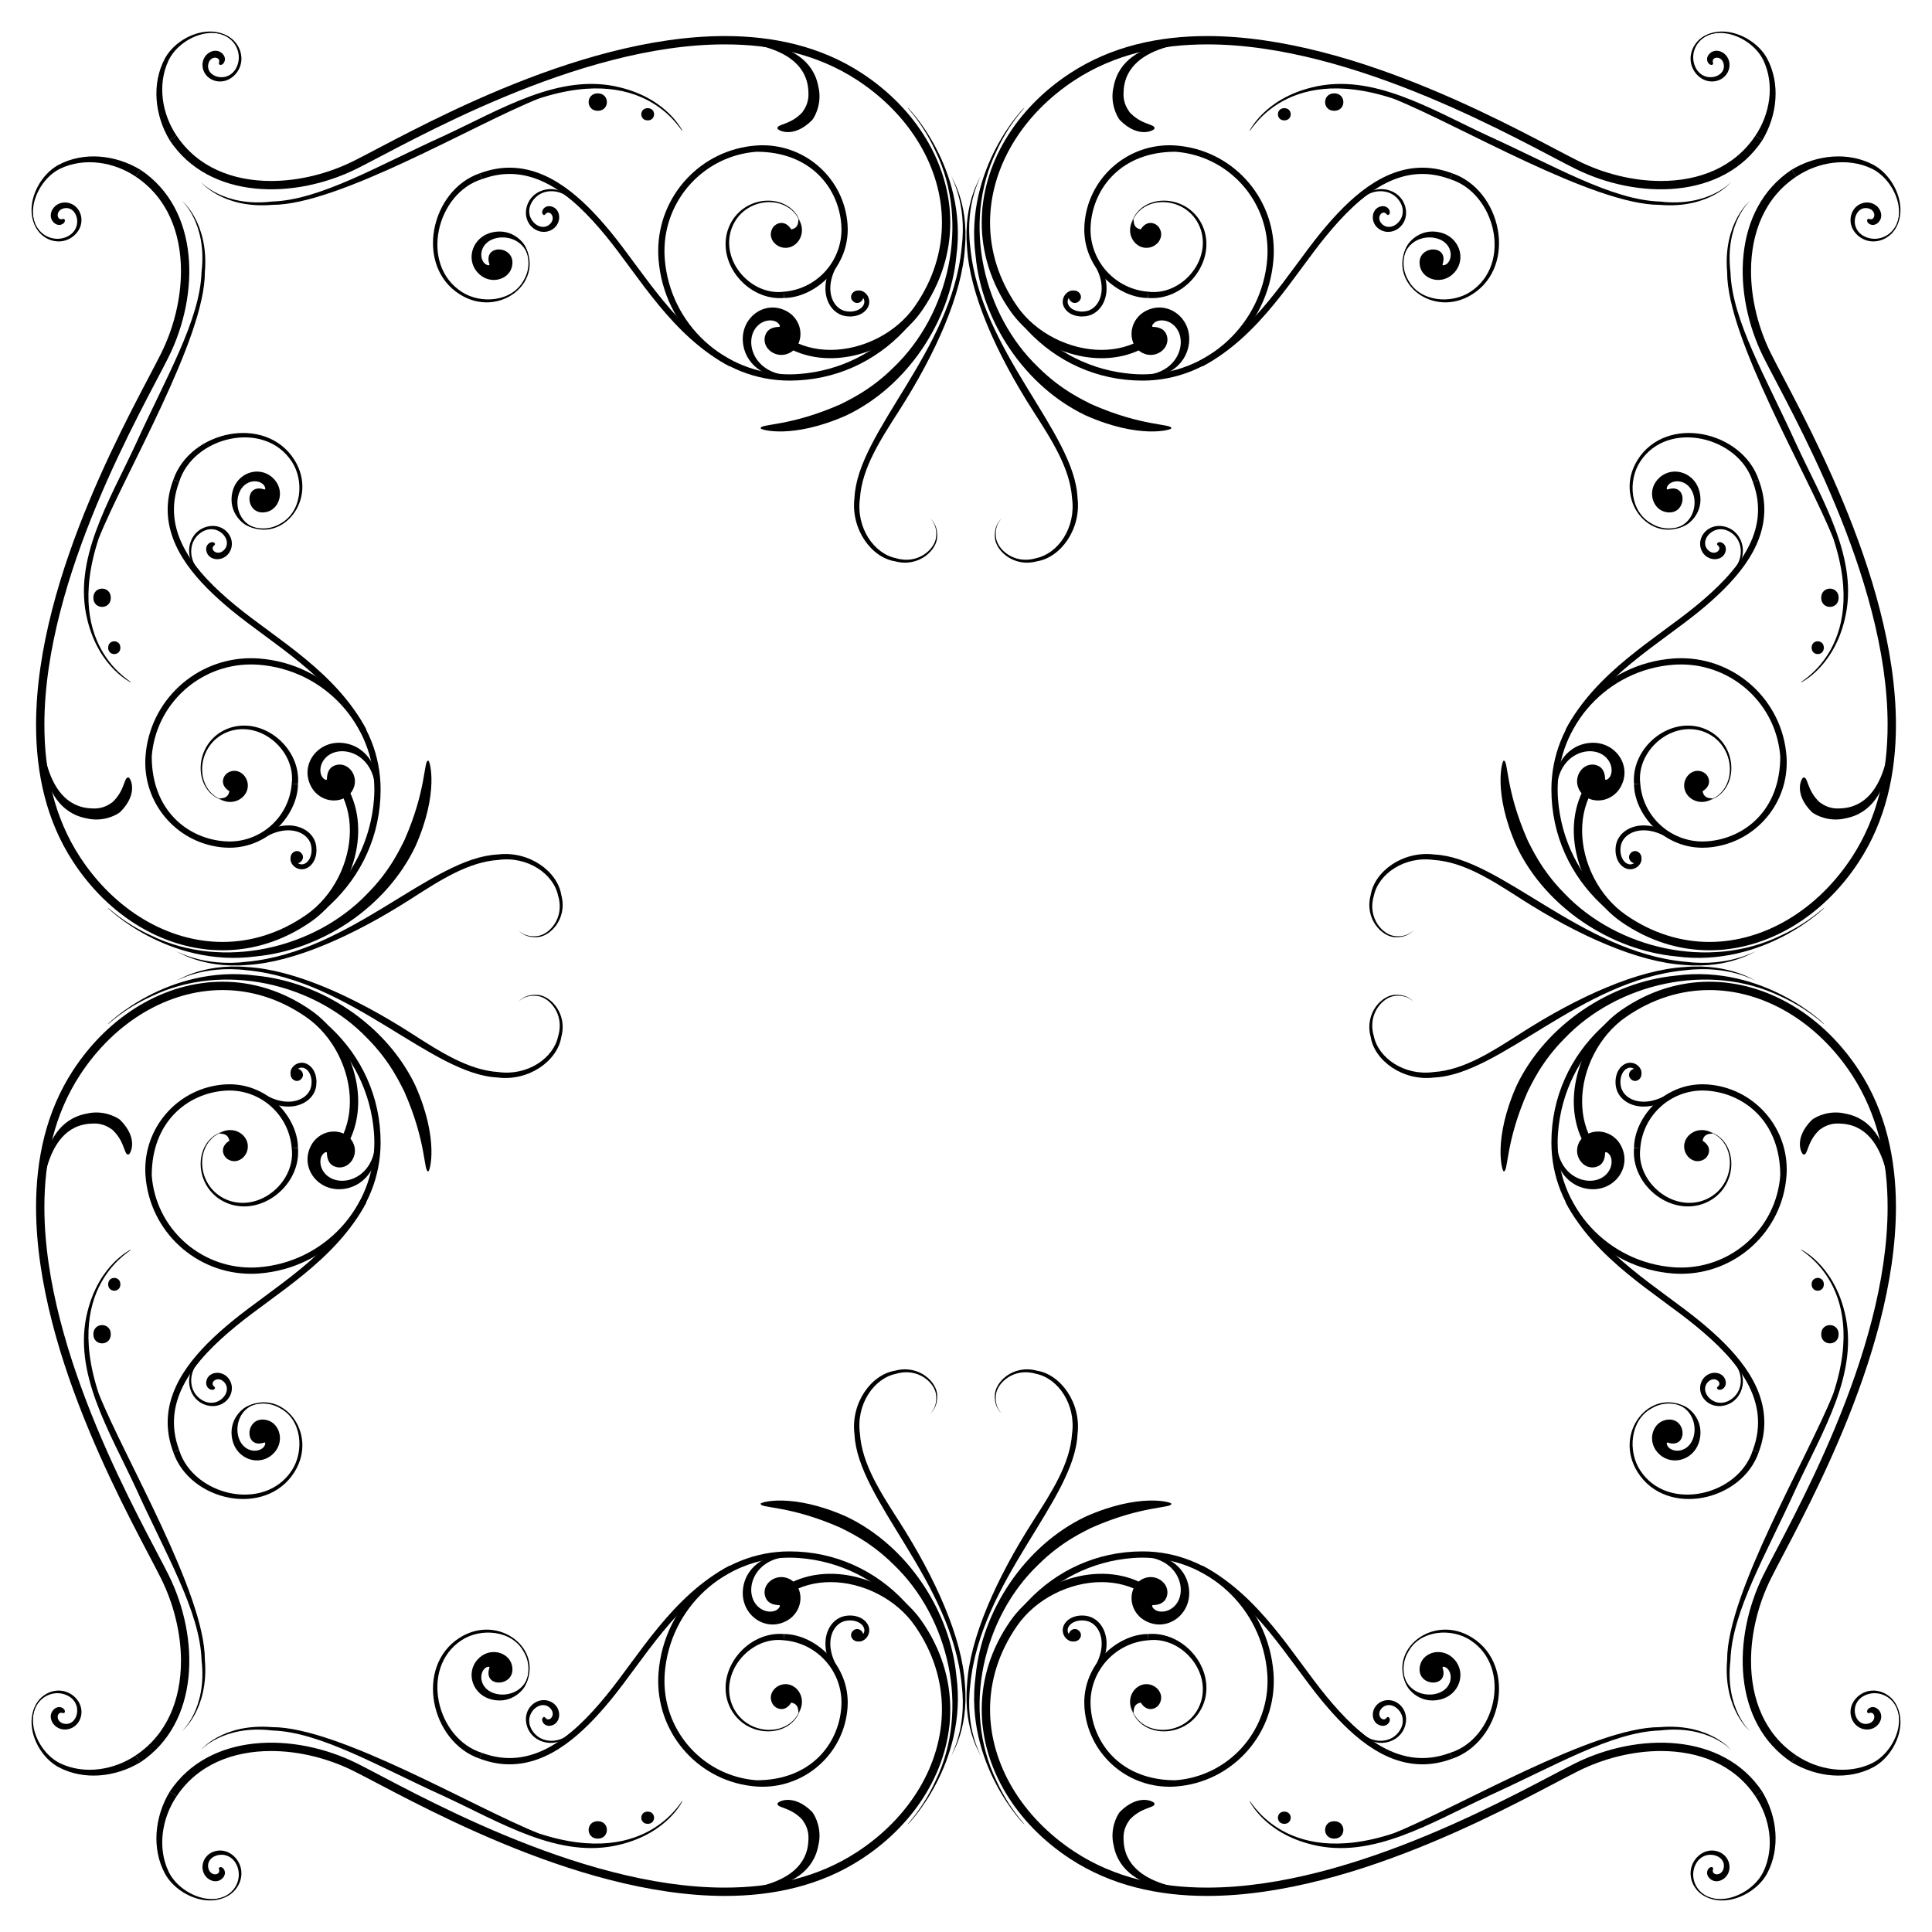 <?xml version="1.0" encoding="utf-8"?>

<!DOCTYPE svg PUBLIC "-//W3C//DTD SVG 1.1//EN" "http://www.w3.org/Graphics/SVG/1.1/DTD/svg11.dtd">
<svg version="1.1" id="Layer_1" xmlns="http://www.w3.org/2000/svg" xmlns:xlink="http://www.w3.org/1999/xlink" x="0px" y="0px"
	 viewBox="0 0 1654 1654" enable-background="new 0 0 1654 1654" xml:space="preserve">
<g>
	<g>
		<g>
			<g>
				<g>
					<g>
						<path d="M934.085,345.943c-4.559-2.568-24.621-10.964-45.206-31.504c-47.069-44.953-65.607-123.394-35.909-184.804
							c11.176-24.474,24.343-37.119,23.88-37.356c1.26-1.969-51.68,51.302-41.629,126.875
							c5.421,56.132,42.196,111.717,94.22,136.484c46.139,20.499,73.626,12.35,73.317,11.058
							C1003.52,362.562,978.169,365.518,934.085,345.943z"/>
						<path d="M345.943,719.915c-2.568,4.559-10.964,24.621-31.504,45.206c-44.953,47.069-123.394,65.607-184.804,35.909
							c-24.474-11.176-37.119-24.343-37.356-23.88c-1.969-1.26,51.302,51.68,126.875,41.629
							c56.132-5.421,111.717-42.196,136.484-94.22c20.499-46.139,12.35-73.626,11.058-73.317
							C362.562,650.48,365.518,675.831,345.943,719.915z"/>
						<path d="M719.915,1308.057c4.559,2.568,24.621,10.964,45.206,31.504c47.069,44.953,65.607,123.394,35.909,184.804
							c-11.176,24.474-24.343,37.119-23.88,37.356c-1.26,1.969,51.68-51.302,41.629-126.875
							c-5.421-56.132-42.196-111.717-94.22-136.484c-46.139-20.499-73.626-12.35-73.317-11.058
							C650.48,1291.438,675.831,1288.482,719.915,1308.057z"/>
						<path d="M1308.057,934.085c2.568-4.559,10.964-24.621,31.504-45.206c44.953-47.069,123.394-65.607,184.804-35.909
							c24.474,11.176,37.119,24.343,37.356,23.88c1.969,1.26-51.302-51.68-126.875-41.629
							c-56.132,5.421-111.717,42.196-136.484,94.22c-20.499,46.139-12.35,73.626-11.058,73.317
							C1291.438,1003.52,1288.482,978.169,1308.057,934.085z"/>
						<path d="M1308.057,719.915c2.568,4.559,10.964,24.621,31.504,45.206c44.953,47.069,123.394,65.607,184.804,35.909
							c24.474-11.176,37.119-24.343,37.356-23.88c1.969-1.26-51.302,51.68-126.875,41.629
							c-56.132-5.421-111.717-42.196-136.484-94.22c-20.499-46.139-12.35-73.626-11.058-73.317
							C1291.438,650.48,1288.482,675.831,1308.057,719.915z"/>
						<path d="M719.915,345.943c4.559-2.568,24.621-10.964,45.206-31.504c47.069-44.953,65.607-123.394,35.909-184.804
							c-11.176-24.474-24.343-37.119-23.88-37.356c-1.26-1.969,51.68,51.302,41.629,126.875
							c-5.421,56.132-42.196,111.717-94.22,136.484c-46.139,20.499-73.626,12.35-73.317,11.058
							C650.48,362.562,675.831,365.518,719.915,345.943z"/>
						<path d="M345.943,934.085c-2.568-4.559-10.964-24.621-31.504-45.206c-44.953-47.069-123.394-65.607-184.804-35.909
							c-24.474,11.176-37.119,24.343-37.356,23.88c-1.969,1.26,51.302-51.68,126.875-41.629
							c56.132,5.421,111.717,42.196,136.484,94.22c20.499,46.139,12.35,73.626,11.058,73.317
							C362.562,1003.52,365.518,978.169,345.943,934.085z"/>
						<path d="M934.085,1308.057c-4.559,2.568-24.621,10.964-45.206,31.504c-47.069,44.953-65.607,123.394-35.909,184.804
							c11.176,24.474,24.343,37.119,23.88,37.356c1.26,1.969-51.68-51.302-41.629-126.875
							c5.421-56.132,42.196-111.717,94.22-136.484c46.139-20.499,73.626-12.35,73.317-11.058
							C1003.52,1291.438,978.169,1288.482,934.085,1308.057z"/>
					</g>
				</g>
			</g>
		</g>
		<g>
			<g>
				<g>
					<g>
						<path d="M839.464,150.633c1.197-0.099-15,21.346-11.561,61.31c2.32,39.51,24.779,90.367,56.733,140.2
							c15.967,24.851,31.456,48.887,33.145,74.368c3.526,25.029-11.859,47.477-30.781,51.342
							c-19.043,5.81-34.042-8.045-34.446-18.814c-0.933-11.012,5.66-15.321,4.973-15.365c0.721,0.11-6.212,3.909-5.839,15.459
							c-0.289,11.185,15.301,26.947,35.948,21.433c20.467-3.222,38.164-27.674,34.829-54.424
							c-2.57-56.398-83.313-125.504-91.787-214.449C825.847,172.703,840.602,150.552,839.464,150.633z"/>
						<path d="M150.633,814.536c-0.099-1.197,21.346,15,61.31,11.561c39.51-2.32,90.367-24.779,140.2-56.733
							c24.851-15.967,48.887-31.456,74.368-33.145c25.029-3.526,47.477,11.859,51.342,30.781
							c5.81,19.043-8.045,34.042-18.814,34.446c-11.012,0.933-15.321-5.66-15.365-4.973c0.11-0.721,3.909,6.212,15.459,5.839
							c11.185,0.289,26.947-15.301,21.433-35.948c-3.222-20.467-27.674-38.164-54.424-34.829
							c-56.398,2.57-125.504,83.313-214.449,91.787C172.703,828.153,150.552,813.398,150.633,814.536z"/>
						<path d="M814.536,1503.367c-1.197,0.099,15-21.346,11.561-61.31c-2.32-39.51-24.779-90.367-56.733-140.2
							c-15.967-24.851-31.456-48.887-33.145-74.368c-3.526-25.029,11.859-47.477,30.781-51.342
							c19.043-5.81,34.042,8.045,34.446,18.814c0.933,11.012-5.66,15.321-4.973,15.365c-0.721-0.11,6.212-3.909,5.839-15.459
							c0.289-11.185-15.301-26.947-35.948-21.433c-20.467,3.222-38.164,27.673-34.829,54.424
							c2.57,56.398,83.313,125.504,91.787,214.45C828.153,1481.297,813.398,1503.448,814.536,1503.367z"/>
						<path d="M1503.367,839.464c0.099,1.197-21.346-15-61.31-11.561c-39.51,2.32-90.367,24.779-140.2,56.733
							c-24.851,15.967-48.887,31.456-74.368,33.145c-25.029,3.526-47.477-11.859-51.342-30.781
							c-5.81-19.043,8.045-34.042,18.814-34.446c11.012-0.933,15.321,5.66,15.365,4.973c-0.11,0.721-3.909-6.212-15.459-5.839
							c-11.185-0.289-26.947,15.301-21.433,35.948c3.222,20.467,27.673,38.164,54.424,34.829
							c56.398-2.57,125.504-83.313,214.45-91.787C1481.297,825.847,1503.448,840.602,1503.367,839.464z"/>
						<path d="M1503.367,814.536c0.099-1.197-21.346,15-61.31,11.561c-39.51-2.32-90.367-24.779-140.2-56.733
							c-24.851-15.967-48.887-31.456-74.368-33.145c-25.029-3.526-47.477,11.859-51.342,30.781
							c-5.81,19.043,8.045,34.042,18.814,34.446c11.012,0.933,15.321-5.66,15.365-4.973c-0.11-0.721-3.909,6.212-15.459,5.839
							c-11.185,0.289-26.947-15.301-21.433-35.948c3.222-20.467,27.673-38.164,54.424-34.829
							c56.398,2.57,125.504,83.313,214.45,91.787C1481.297,828.153,1503.448,813.398,1503.367,814.536z"/>
						<path d="M814.536,150.633c-1.197-0.099,15,21.346,11.561,61.31c-2.32,39.51-24.779,90.367-56.733,140.2
							c-15.967,24.851-31.456,48.887-33.145,74.368c-3.526,25.029,11.859,47.477,30.781,51.342
							c19.043,5.81,34.042-8.045,34.446-18.814c0.933-11.012-5.66-15.321-4.973-15.365c-0.721,0.11,6.212,3.909,5.839,15.459
							c0.289,11.185-15.301,26.947-35.948,21.433c-20.467-3.222-38.164-27.674-34.829-54.424
							c2.57-56.398,83.313-125.504,91.787-214.449C828.153,172.703,813.398,150.552,814.536,150.633z"/>
						<path d="M150.633,839.464c-0.099,1.197,21.346-15,61.31-11.561c39.51,2.32,90.367,24.779,140.2,56.733
							c24.851,15.967,48.887,31.456,74.368,33.145c25.029,3.526,47.477-11.859,51.342-30.781
							c5.81-19.043-8.045-34.042-18.814-34.446c-11.012-0.933-15.321,5.66-15.365,4.973c0.11,0.721,3.909-6.212,15.459-5.839
							c11.185-0.289,26.947,15.301,21.433,35.948c-3.222,20.467-27.674,38.164-54.424,34.829
							c-56.398-2.57-125.504-83.313-214.449-91.787C172.703,825.847,150.552,840.602,150.633,839.464z"/>
						<path d="M839.464,1503.367c1.197,0.099-15-21.346-11.561-61.31c2.32-39.51,24.779-90.367,56.733-140.2
							c15.967-24.851,31.456-48.887,33.145-74.368c3.526-25.029-11.859-47.477-30.781-51.342
							c-19.043-5.81-34.042,8.045-34.446,18.814c-0.933,11.012,5.66,15.321,4.973,15.365c0.721-0.11-6.212-3.909-5.839-15.459
							c-0.289-11.185,15.301-26.947,35.948-21.433c20.467,3.222,38.164,27.673,34.829,54.424
							c-2.57,56.398-83.313,125.504-91.787,214.45C825.847,1481.297,840.602,1503.448,839.464,1503.367z"/>
					</g>
				</g>
			</g>
		</g>
		<g>
			<path d="M916.468,62.462c-47.2,30.754-75.981,78.545-76.007,128.088l0,0c0,25.572,7.701,51.535,24.381,75.561l0,0
				c25.808,37.141,81.574,53.259,118.622,29.12l0,0l-3.887-5.971c-10.756,7.012-23.43,10.271-36.557,10.279l0,0
				c-27.26,0.037-56.293-14.276-72.324-37.486l0,0c-15.886-22.916-23.099-47.362-23.108-71.503l0,0
				c-0.008-46.708,27.249-92.449,72.767-122.116l0,0c33.938-22.124,73.053-30.432,113.079-30.432
				c127.038-0.078,270.642,84.229,314.774,106.259l0,0c53.976,26.891,126.734,26.732,160.534-24.169l0,0l0.004-0.008l-5.936-3.935
				c-18.167,27.319-48.361,38.759-80.863,38.79l0,0c-23.967,0.008-49.006-6.312-70.565-17.055l0,0
				c-43.818-21.73-188.044-106.937-317.948-107.016l0,0C991.741,30.862,951.378,39.698,916.468,62.462L916.468,62.462z"/>
			<path d="M62.462,737.532c30.754,47.2,78.545,75.981,128.088,76.007l0,0c25.572,0,51.535-7.701,75.561-24.381l0,0
				c37.141-25.808,53.259-81.574,29.12-118.622l0,0l-5.971,3.887c7.012,10.756,10.271,23.43,10.279,36.557l0,0
				c0.037,27.26-14.276,56.293-37.486,72.324l0,0c-22.916,15.886-47.362,23.099-71.503,23.108l0,0
				c-46.708,0.008-92.449-27.249-122.116-72.767l0,0c-22.124-33.938-30.432-73.053-30.432-113.079
				C37.923,493.526,122.23,349.922,144.26,305.79l0,0c26.891-53.976,26.732-126.734-24.169-160.534l0,0l-0.008-0.004l-3.935,5.936
				c27.319,18.167,38.759,48.361,38.79,80.863l0,0c0.008,23.967-6.312,49.006-17.055,70.565l0,0
				C116.154,346.435,30.947,490.66,30.868,620.564l0,0C30.862,662.259,39.698,702.622,62.462,737.532L62.462,737.532z"/>
			<path d="M737.532,1591.538c47.2-30.754,75.981-78.545,76.007-128.088l0,0c0-25.572-7.701-51.535-24.381-75.561l0,0
				c-25.808-37.141-81.574-53.259-118.622-29.12l0,0l3.887,5.971c10.756-7.012,23.43-10.271,36.557-10.279l0,0
				c27.26-0.037,56.293,14.276,72.324,37.486l0,0c15.886,22.916,23.099,47.362,23.108,71.503l0,0
				c0.008,46.708-27.249,92.449-72.767,122.116l0,0c-33.938,22.124-73.053,30.432-113.079,30.432
				c-127.038,0.078-270.642-84.229-314.774-106.259l0,0c-53.976-26.891-126.734-26.732-160.534,24.169l0,0l-0.004,0.009l5.936,3.934
				c18.167-27.319,48.361-38.759,80.863-38.79l0,0c23.967-0.009,49.006,6.312,70.565,17.055l0,0
				c43.818,21.73,188.044,106.937,317.948,107.016l0,0C662.259,1623.138,702.622,1614.302,737.532,1591.538L737.532,1591.538z"/>
			<path d="M1591.538,916.468c-30.754-47.2-78.545-75.981-128.088-76.007l0,0c-25.572,0-51.535,7.701-75.561,24.381l0,0
				c-37.141,25.808-53.259,81.574-29.12,118.622l0,0l5.971-3.887c-7.012-10.756-10.271-23.43-10.279-36.557l0,0
				c-0.037-27.26,14.276-56.293,37.486-72.324l0,0c22.916-15.886,47.362-23.099,71.503-23.108l0,0
				c46.708-0.008,92.449,27.249,122.116,72.767l0,0c22.124,33.938,30.432,73.053,30.432,113.079
				c0.078,127.038-84.229,270.642-106.259,314.774l0,0c-26.891,53.976-26.732,126.734,24.169,160.534l0,0l0.009,0.004l3.934-5.936
				c-27.319-18.167-38.759-48.361-38.79-80.863l0,0c-0.009-23.967,6.312-49.006,17.055-70.565l0,0
				c21.73-43.818,106.937-188.044,107.016-317.948l0,0C1623.138,991.741,1614.302,951.378,1591.538,916.468L1591.538,916.468z"/>
			<path d="M1591.538,737.532c-30.754,47.2-78.545,75.981-128.088,76.007l0,0c-25.572,0-51.535-7.701-75.561-24.381l0,0
				c-37.141-25.808-53.259-81.574-29.12-118.622l0,0l5.971,3.887c-7.012,10.756-10.271,23.43-10.279,36.557l0,0
				c-0.037,27.26,14.276,56.293,37.486,72.324l0,0c22.916,15.886,47.362,23.099,71.503,23.108l0,0
				c46.708,0.008,92.449-27.249,122.116-72.767l0,0c22.124-33.938,30.432-73.053,30.432-113.079
				c0.078-127.038-84.229-270.642-106.259-314.774l0,0c-26.891-53.976-26.732-126.734,24.169-160.534l0,0l0.009-0.004l3.934,5.936
				c-27.319,18.167-38.759,48.361-38.79,80.863l0,0c-0.009,23.967,6.312,49.006,17.055,70.565l0,0
				c21.73,43.818,106.937,188.044,107.016,317.948l0,0C1623.138,662.259,1614.302,702.622,1591.538,737.532L1591.538,737.532z"/>
			<path d="M737.532,62.462c47.2,30.754,75.981,78.545,76.007,128.088l0,0c0,25.572-7.701,51.535-24.381,75.561l0,0
				c-25.808,37.141-81.574,53.259-118.622,29.12l0,0l3.887-5.971c10.756,7.012,23.43,10.271,36.557,10.279l0,0
				c27.26,0.037,56.293-14.276,72.324-37.486l0,0c15.886-22.916,23.099-47.362,23.108-71.503l0,0
				c0.008-46.708-27.249-92.449-72.767-122.116l0,0c-33.938-22.124-73.053-30.432-113.079-30.432
				C493.526,37.923,349.922,122.23,305.79,144.26l0,0c-53.976,26.891-126.734,26.732-160.534-24.169l0,0l-0.004-0.008l5.936-3.935
				c18.167,27.319,48.361,38.759,80.863,38.79l0,0c23.967,0.008,49.006-6.312,70.565-17.055l0,0
				c43.818-21.73,188.044-106.937,317.948-107.016l0,0C662.259,30.862,702.622,39.698,737.532,62.462L737.532,62.462z"/>
			<path d="M62.462,916.468c30.754-47.2,78.545-75.981,128.088-76.007l0,0c25.572,0,51.535,7.701,75.561,24.381l0,0
				c37.141,25.808,53.259,81.574,29.12,118.622l0,0l-5.971-3.887c7.012-10.756,10.271-23.43,10.279-36.557l0,0
				c0.037-27.26-14.276-56.293-37.486-72.324l0,0c-22.916-15.886-47.362-23.099-71.503-23.108l0,0
				c-46.708-0.008-92.449,27.249-122.116,72.767l0,0c-22.124,33.938-30.432,73.053-30.432,113.079
				c-0.078,127.038,84.229,270.642,106.259,314.774l0,0c26.891,53.976,26.732,126.734-24.169,160.534l0,0l-0.008,0.004l-3.935-5.936
				c27.319-18.167,38.759-48.361,38.79-80.863l0,0c0.008-23.967-6.312-49.006-17.055-70.565l0,0
				c-21.73-43.818-106.937-188.044-107.016-317.948l0,0C30.862,991.741,39.698,951.378,62.462,916.468L62.462,916.468z"/>
			<path d="M916.468,1591.538c-47.2-30.754-75.981-78.545-76.007-128.088l0,0c0-25.572,7.701-51.535,24.381-75.561l0,0
				c25.808-37.141,81.574-53.259,118.622-29.12l0,0l-3.887,5.971c-10.756-7.012-23.43-10.271-36.557-10.279l0,0
				c-27.26-0.037-56.293,14.276-72.324,37.486l0,0c-15.886,22.916-23.099,47.362-23.108,71.503l0,0
				c-0.008,46.708,27.249,92.449,72.767,122.116l0,0c33.938,22.124,73.053,30.432,113.079,30.432
				c127.038,0.078,270.642-84.229,314.774-106.259l0,0c53.976-26.891,126.734-26.732,160.534,24.169l0,0l0.004,0.009l-5.936,3.934
				c-18.167-27.319-48.361-38.759-80.863-38.79l0,0c-23.967-0.009-49.006,6.312-70.565,17.055l0,0
				c-43.818,21.73-188.044,106.937-317.948,107.016l0,0C991.741,1623.138,951.378,1614.302,916.468,1591.538L916.468,1591.538z"/>
		</g>
		<g>
			<g>
				<g>
					<path d="M1502.831,116.148c12.443-18.455,16.733-43.812,6.757-64.629c-9.379-19.331-40.348-33.132-57.689-14.429
						c16.478-19.768,49.394-7.799,60.803,12.738c11.794,21.88,8.766,49.081-3.972,70.246L1502.831,116.148z"/>
					<path d="M116.148,151.169c-18.455-12.443-43.812-16.733-64.629-6.757c-19.331,9.379-33.132,40.348-14.429,57.689
						c-19.768-16.478-7.799-49.394,12.738-60.803c21.88-11.794,49.081-8.766,70.246,3.971L116.148,151.169z"/>
					<path d="M151.169,1537.852c-12.443,18.455-16.733,43.812-6.757,64.629c9.379,19.332,40.348,33.132,57.689,14.429
						c-16.478,19.767-49.394,7.799-60.803-12.738c-11.794-21.88-8.766-49.081,3.971-70.246L151.169,1537.852z"/>
					<path d="M1537.852,1502.831c18.455,12.443,43.812,16.733,64.629,6.757c19.332-9.379,33.132-40.348,14.429-57.689
						c19.767,16.478,7.799,49.394-12.738,60.803c-21.88,11.794-49.081,8.766-70.246-3.972L1537.852,1502.831z"/>
					<path d="M1537.852,151.169c18.455-12.443,43.812-16.733,64.629-6.757c19.332,9.379,33.132,40.348,14.429,57.689
						c19.767-16.478,7.799-49.394-12.738-60.803c-21.88-11.794-49.081-8.766-70.246,3.971L1537.852,151.169z"/>
					<path d="M151.169,116.148c-12.443-18.455-16.733-43.812-6.757-64.629c9.379-19.331,40.348-33.132,57.689-14.429
						c-16.478-19.768-49.394-7.799-60.803,12.738c-11.794,21.88-8.766,49.081,3.971,70.246L151.169,116.148z"/>
					<path d="M116.148,1502.831c-18.455,12.443-43.812,16.733-64.629,6.757c-19.331-9.379-33.132-40.348-14.429-57.689
						c-19.768,16.478-7.799,49.394,12.738,60.803c21.88,11.794,49.081,8.766,70.246-3.972L116.148,1502.831z"/>
					<path d="M1502.831,1537.852c12.443,18.455,16.733,43.812,6.757,64.629c-9.379,19.332-40.348,33.132-57.689,14.429
						c16.478,19.767,49.394,7.799,60.803-12.738c11.794-21.88,8.766-49.081-3.972-70.246L1502.831,1537.852z"/>
				</g>
			</g>
		</g>
		<g>
			<g>
				<g>
					<g>
						<path d="M1481.846,155.623c1.042-0.356-18.92,21.966-60.727,16.913c-41.107-1.239-90.592-30.621-146.816-56.097
							c-48.56-22.398-99.404-54.591-151.088-41.61c-41.413,10.115-53.478,37.885-53.257,36.578
							c-1.718,7.335,26.146-58.968,123.12-26.89c54.98,21.913,171.047,90.986,227.872,90.867
							C1463.828,178.98,1483.056,155.083,1481.846,155.623z"/>
						<path d="M155.623,172.154c-0.356-1.042,21.966,18.92,16.913,60.727c-1.239,41.107-30.621,90.592-56.097,146.816
							c-22.398,48.56-54.591,99.403-41.61,151.088c10.115,41.413,37.885,53.478,36.578,53.257
							c7.335,1.718-58.968-26.146-26.89-123.12c21.913-54.98,90.986-171.047,90.867-227.872
							C178.98,190.172,155.083,170.944,155.623,172.154z"/>
						<path d="M172.154,1498.377c-1.042,0.356,18.92-21.966,60.727-16.913c41.107,1.239,90.592,30.621,146.816,56.097
							c48.56,22.398,99.403,54.591,151.088,41.61c41.413-10.115,53.478-37.885,53.257-36.578
							c1.718-7.335-26.146,58.968-123.12,26.89c-54.98-21.913-171.047-90.986-227.872-90.867
							C190.172,1475.02,170.944,1498.917,172.154,1498.377z"/>
						<path d="M1498.377,1481.846c0.356,1.042-21.966-18.92-16.913-60.727c1.239-41.107,30.621-90.592,56.097-146.816
							c22.398-48.56,54.591-99.404,41.61-151.088c-10.115-41.413-37.885-53.478-36.578-53.257
							c-7.335-1.718,58.968,26.146,26.89,123.12c-21.913,54.98-90.986,171.047-90.867,227.872
							C1475.02,1463.828,1498.917,1483.056,1498.377,1481.846z"/>
						<path d="M1498.377,172.154c0.356-1.042-21.966,18.92-16.913,60.727c1.239,41.107,30.621,90.592,56.097,146.816
							c22.398,48.56,54.591,99.403,41.61,151.088c-10.115,41.413-37.885,53.478-36.578,53.257
							c-7.335,1.718,58.968-26.146,26.89-123.12c-21.913-54.98-90.986-171.047-90.867-227.872
							C1475.02,190.172,1498.917,170.944,1498.377,172.154z"/>
						<path d="M172.154,155.623c-1.042-0.356,18.92,21.966,60.727,16.913c41.107-1.239,90.592-30.621,146.816-56.097
							c48.56-22.398,99.403-54.591,151.088-41.61c41.413,10.115,53.478,37.885,53.257,36.578
							c1.718,7.335-26.146-58.968-123.12-26.89c-54.98,21.913-171.047,90.986-227.872,90.867
							C190.172,178.98,170.944,155.083,172.154,155.623z"/>
						<path d="M155.623,1481.846c-0.356,1.042,21.966-18.92,16.913-60.727c-1.239-41.107-30.621-90.592-56.097-146.816
							c-22.398-48.56-54.591-99.404-41.61-151.088c10.115-41.413,37.885-53.478,36.578-53.257
							c7.335-1.718-58.968,26.146-26.89,123.12c21.913,54.98,90.986,171.047,90.867,227.872
							C178.98,1463.828,155.083,1483.056,155.623,1481.846z"/>
						<path d="M1481.846,1498.377c1.042,0.356-18.92-21.966-60.727-16.913c-41.107,1.239-90.592,30.621-146.816,56.097
							c-48.56,22.398-99.404,54.591-151.088,41.61c-41.413-10.115-53.478-37.885-53.257-36.578
							c-1.718-7.335,26.146,58.968,123.12,26.89c54.98-21.913,171.047-90.986,227.872-90.867
							C1463.828,1475.02,1483.056,1498.917,1481.846,1498.377z"/>
					</g>
				</g>
			</g>
		</g>
		<g>
			<path d="M916.623,250.338c-5.012,4.66,2.011,12.256,7.059,7.6C928.688,253.329,921.696,245.655,916.623,250.338z"/>
			<path d="M250.338,737.377c4.66,5.012,12.256-2.011,7.6-7.059C253.329,725.312,245.655,732.304,250.338,737.377z"/>
			<path d="M737.377,1403.662c5.012-4.661-2.011-12.256-7.059-7.6C725.312,1400.671,732.304,1408.345,737.377,1403.662z"/>
			<path d="M1403.662,916.623c-4.661-5.012-12.256,2.011-7.6,7.059C1400.671,928.688,1408.345,921.696,1403.662,916.623z"/>
			<path d="M1403.662,737.377c-4.661,5.012-12.256-2.011-7.6-7.059C1400.671,725.312,1408.345,732.304,1403.662,737.377z"/>
			<path d="M737.377,250.338c5.012,4.66-2.011,12.256-7.059,7.6C725.312,253.329,732.304,245.655,737.377,250.338z"/>
			<path d="M250.338,916.623c4.66-5.012,12.256,2.011,7.6,7.059C253.329,928.688,245.655,921.696,250.338,916.623z"/>
			<path d="M916.623,1403.662c-5.012-4.661,2.011-12.256,7.059-7.6C928.688,1400.671,921.696,1408.345,916.623,1403.662z"/>
		</g>
		<g>
			<path d="M936.816,222.338c-0.98,0.623-1.273,1.918-0.645,2.9l0,0c4.986,7.875,6.993,15.277,6.993,21.546l0,0
				c-0.021,10.342-5.395,17.507-12.201,19.371l0,0c-1.436,0.396-3.019,0.599-4.614,0.599l0,0c-5.062,0.015-9.954-2.096-11.732-5.835
				l0,0c-0.414-0.829-0.607-1.7-0.607-2.558l0,0c0-2.127,1.175-4.181,3.229-5.202l0,0c1.515-0.722,3.166-0.015,3.836,1.302l0,0
				c0.511,1.039,1.776,1.451,2.809,0.928l0,0c1.031-0.521,1.447-1.777,0.925-2.807l0,0c-1.239-2.455-3.725-3.904-6.326-3.904l0,0
				c-1.037,0-2.098,0.229-3.106,0.721l0,0c-3.522,1.755-5.567,5.287-5.561,8.961l0,0c0,1.5,0.342,3.024,1.046,4.43l0,0
				c3.782,7.517,13.85,9.416,21.211,7.409l0,0c8.983-2.48,15.309-11.649,15.286-23.416l0,0c0-7.169-2.293-15.343-7.644-23.793l0,0
				c-0.399-0.633-1.082-0.978-1.782-0.978l0,0C937.55,222.014,937.164,222.118,936.816,222.338L936.816,222.338z"/>
			<path d="M222.338,717.184c0.623,0.98,1.918,1.273,2.9,0.645l0,0c7.875-4.986,15.277-6.993,21.546-6.993l0,0
				c10.342,0.021,17.507,5.395,19.371,12.201l0,0c0.396,1.436,0.599,3.019,0.599,4.614l0,0c0.015,5.062-2.096,9.954-5.835,11.732
				l0,0c-0.829,0.414-1.7,0.607-2.558,0.607l0,0c-2.127,0-4.181-1.175-5.202-3.229l0,0c-0.722-1.515-0.015-3.166,1.302-3.836l0,0
				c1.039-0.511,1.451-1.776,0.928-2.809l0,0c-0.521-1.031-1.777-1.447-2.807-0.925l0,0c-2.455,1.239-3.904,3.725-3.904,6.326l0,0
				c0,1.037,0.229,2.098,0.721,3.106l0,0c1.755,3.522,5.287,5.567,8.961,5.561l0,0c1.5,0,3.024-0.342,4.43-1.046l0,0
				c7.517-3.782,9.416-13.85,7.409-21.211l0,0c-2.48-8.983-11.649-15.309-23.416-15.286l0,0c-7.169,0-15.343,2.293-23.793,7.644l0,0
				c-0.633,0.399-0.978,1.082-0.978,1.782l0,0C222.014,716.45,222.118,716.836,222.338,717.184L222.338,717.184z"/>
			<path d="M717.184,1431.662c0.98-0.623,1.273-1.918,0.645-2.9l0,0c-4.986-7.875-6.993-15.277-6.993-21.546l0,0
				c0.021-10.342,5.395-17.507,12.201-19.371l0,0c1.436-0.396,3.019-0.599,4.614-0.599l0,0c5.062-0.015,9.954,2.096,11.732,5.835
				l0,0c0.414,0.829,0.607,1.7,0.607,2.558l0,0c0,2.127-1.175,4.181-3.229,5.202l0,0c-1.515,0.722-3.166,0.015-3.836-1.302l0,0
				c-0.511-1.039-1.776-1.451-2.809-0.928l0,0c-1.031,0.521-1.447,1.777-0.925,2.807l0,0c1.239,2.455,3.725,3.904,6.326,3.904l0,0
				c1.037,0,2.098-0.229,3.106-0.721l0,0c3.522-1.755,5.567-5.287,5.561-8.961l0,0c0-1.5-0.342-3.024-1.046-4.43l0,0
				c-3.782-7.517-13.85-9.416-21.211-7.409l0,0c-8.983,2.48-15.309,11.649-15.286,23.416l0,0c0,7.169,2.293,15.343,7.644,23.793l0,0
				c0.399,0.633,1.082,0.978,1.782,0.978l0,0C716.45,1431.986,716.836,1431.882,717.184,1431.662L717.184,1431.662z"/>
			<path d="M1431.662,936.816c-0.623-0.98-1.918-1.273-2.9-0.645l0,0c-7.875,4.986-15.277,6.993-21.546,6.993l0,0
				c-10.342-0.021-17.507-5.395-19.371-12.201l0,0c-0.396-1.436-0.599-3.019-0.599-4.614l0,0c-0.015-5.062,2.096-9.954,5.835-11.732
				l0,0c0.829-0.414,1.7-0.607,2.558-0.607l0,0c2.127,0,4.181,1.175,5.202,3.229l0,0c0.722,1.515,0.015,3.166-1.302,3.836l0,0
				c-1.039,0.511-1.451,1.776-0.928,2.809l0,0c0.521,1.031,1.777,1.447,2.807,0.925l0,0c2.455-1.239,3.904-3.725,3.904-6.326l0,0
				c0-1.037-0.229-2.098-0.721-3.106l0,0c-1.755-3.522-5.287-5.567-8.961-5.561l0,0c-1.5,0-3.024,0.342-4.43,1.046l0,0
				c-7.517,3.782-9.416,13.85-7.409,21.211l0,0c2.48,8.983,11.649,15.309,23.416,15.286l0,0c7.169,0,15.343-2.293,23.793-7.644l0,0
				c0.633-0.399,0.978-1.082,0.978-1.782l0,0C1431.986,937.55,1431.882,937.164,1431.662,936.816L1431.662,936.816z"/>
			<path d="M1431.662,717.184c-0.623,0.98-1.918,1.273-2.9,0.645l0,0c-7.875-4.986-15.277-6.993-21.546-6.993l0,0
				c-10.342,0.021-17.507,5.395-19.371,12.201l0,0c-0.396,1.436-0.599,3.019-0.599,4.614l0,0c-0.015,5.062,2.096,9.954,5.835,11.732
				l0,0c0.829,0.414,1.7,0.607,2.558,0.607l0,0c2.127,0,4.181-1.175,5.202-3.229l0,0c0.722-1.515,0.015-3.166-1.302-3.836l0,0
				c-1.039-0.511-1.451-1.776-0.928-2.809l0,0c0.521-1.031,1.777-1.447,2.807-0.925l0,0c2.455,1.239,3.904,3.725,3.904,6.326l0,0
				c0,1.037-0.229,2.098-0.721,3.106l0,0c-1.755,3.522-5.287,5.567-8.961,5.561l0,0c-1.5,0-3.024-0.342-4.43-1.046l0,0
				c-7.517-3.782-9.416-13.85-7.409-21.211l0,0c2.48-8.983,11.649-15.309,23.416-15.286l0,0c7.169,0,15.343,2.293,23.793,7.644l0,0
				c0.633,0.399,0.978,1.082,0.978,1.782l0,0C1431.986,716.45,1431.882,716.836,1431.662,717.184L1431.662,717.184z"/>
			<path d="M717.184,222.338c0.98,0.623,1.273,1.918,0.645,2.9l0,0c-4.986,7.875-6.993,15.277-6.993,21.546l0,0
				c0.021,10.342,5.395,17.507,12.201,19.371l0,0c1.436,0.396,3.019,0.599,4.614,0.599l0,0c5.062,0.015,9.954-2.096,11.732-5.835
				l0,0c0.414-0.829,0.607-1.7,0.607-2.558l0,0c0-2.127-1.175-4.181-3.229-5.202l0,0c-1.515-0.722-3.166-0.015-3.836,1.302l0,0
				c-0.511,1.039-1.776,1.451-2.809,0.928l0,0c-1.031-0.521-1.447-1.777-0.925-2.807l0,0c1.239-2.455,3.725-3.904,6.326-3.904l0,0
				c1.037,0,2.098,0.229,3.106,0.721l0,0c3.522,1.755,5.567,5.287,5.561,8.961l0,0c0,1.5-0.342,3.024-1.046,4.43l0,0
				c-3.782,7.517-13.85,9.416-21.211,7.409l0,0c-8.983-2.48-15.309-11.649-15.286-23.416l0,0c0-7.169,2.293-15.343,7.644-23.793l0,0
				c0.399-0.633,1.082-0.978,1.782-0.978l0,0C716.45,222.014,716.836,222.118,717.184,222.338L717.184,222.338z"/>
			<path d="M222.338,936.816c0.623-0.98,1.918-1.273,2.9-0.645l0,0c7.875,4.986,15.277,6.993,21.546,6.993l0,0
				c10.342-0.021,17.507-5.395,19.371-12.201l0,0c0.396-1.436,0.599-3.019,0.599-4.614l0,0c0.015-5.062-2.096-9.954-5.835-11.732
				l0,0c-0.829-0.414-1.7-0.607-2.558-0.607l0,0c-2.127,0-4.181,1.175-5.202,3.229l0,0c-0.722,1.515-0.015,3.166,1.302,3.836l0,0
				c1.039,0.511,1.451,1.776,0.928,2.809l0,0c-0.521,1.031-1.777,1.447-2.807,0.925l0,0c-2.455-1.239-3.904-3.725-3.904-6.326l0,0
				c0-1.037,0.229-2.098,0.721-3.106l0,0c1.755-3.522,5.287-5.567,8.961-5.561l0,0c1.5,0,3.024,0.342,4.43,1.046l0,0
				c7.517,3.782,9.416,13.85,7.409,21.211l0,0c-2.48,8.983-11.649,15.309-23.416,15.286l0,0c-7.169,0-15.343-2.293-23.793-7.644l0,0
				c-0.633-0.399-0.978-1.082-0.978-1.782l0,0C222.014,937.55,222.118,937.164,222.338,936.816L222.338,936.816z"/>
			<path d="M936.816,1431.662c-0.98-0.623-1.273-1.918-0.645-2.9l0,0c4.986-7.875,6.993-15.277,6.993-21.546l0,0
				c-0.021-10.342-5.395-17.507-12.201-19.371l0,0c-1.436-0.396-3.019-0.599-4.614-0.599l0,0c-5.062-0.015-9.954,2.096-11.732,5.835
				l0,0c-0.414,0.829-0.607,1.7-0.607,2.558l0,0c0,2.127,1.175,4.181,3.229,5.202l0,0c1.515,0.722,3.166,0.015,3.836-1.302l0,0
				c0.511-1.039,1.776-1.451,2.809-0.928l0,0c1.031,0.521,1.447,1.777,0.925,2.807l0,0c-1.239,2.455-3.725,3.904-6.326,3.904l0,0
				c-1.037,0-2.098-0.229-3.106-0.721l0,0c-3.522-1.755-5.567-5.287-5.561-8.961l0,0c0-1.5,0.342-3.024,1.046-4.43l0,0
				c3.782-7.517,13.85-9.416,21.211-7.409l0,0c8.983,2.48,15.309,11.649,15.286,23.416l0,0c0,7.169-2.293,15.343-7.644,23.793l0,0
				c-0.399,0.633-1.082,0.978-1.782,0.978l0,0C937.55,1431.986,937.164,1431.882,936.816,1431.662L936.816,1431.662z"/>
		</g>
		<g>
			<g>
				<g>
					<path d="M1241.39,153.371c38.814,11.94,53.758,72.691,17.437,96.444c-16.376,10.766-43.305,8.755-53.274-10.082
						c-11.671-19.616,4.111-46.977,26.702-38.695c-9.766-3.832-21.805,0.06-27.453,9.1c-17.411,31.432,21.897,62.894,55.415,41.961
						c39.261-24.658,25.09-89.373-16.938-103.727L1241.39,153.371z"/>
					<path d="M153.371,412.61c11.94-38.814,72.691-53.758,96.444-17.437c10.766,16.376,8.755,43.305-10.082,53.274
						c-19.616,11.671-46.977-4.111-38.695-26.702c-3.832,9.765,0.06,21.805,9.1,27.453c31.432,17.411,62.894-21.897,41.961-55.415
						c-24.658-39.261-89.373-25.09-103.727,16.938L153.371,412.61z"/>
					<path d="M412.61,1500.629c-38.814-11.94-53.758-72.691-17.437-96.444c16.376-10.766,43.305-8.755,53.274,10.082
						c11.671,19.616-4.111,46.977-26.702,38.695c9.765,3.832,21.805-0.06,27.453-9.1c17.411-31.432-21.897-62.894-55.415-41.961
						c-39.261,24.658-25.09,89.373,16.938,103.727L412.61,1500.629z"/>
					<path d="M1500.629,1241.39c-11.94,38.814-72.691,53.758-96.444,17.437c-10.766-16.376-8.755-43.305,10.082-53.274
						c19.616-11.671,46.977,4.111,38.695,26.702c3.832-9.766-0.06-21.805-9.1-27.453c-31.432-17.411-62.894,21.897-41.961,55.415
						c24.658,39.261,89.373,25.09,103.727-16.938L1500.629,1241.39z"/>
					<path d="M1500.629,412.61c-11.94-38.814-72.691-53.758-96.444-17.437c-10.766,16.376-8.755,43.305,10.082,53.274
						c19.616,11.671,46.977-4.111,38.695-26.702c3.832,9.765-0.06,21.805-9.1,27.453c-31.432,17.411-62.894-21.897-41.961-55.415
						c24.658-39.261,89.373-25.09,103.727,16.938L1500.629,412.61z"/>
					<path d="M412.61,153.371c-38.814,11.94-53.758,72.691-17.437,96.444c16.376,10.766,43.305,8.755,53.274-10.082
						c11.671-19.616-4.111-46.977-26.702-38.695c9.765-3.832,21.805,0.06,27.453,9.1c17.411,31.432-21.897,62.894-55.415,41.961
						c-39.261-24.658-25.09-89.373,16.938-103.727L412.61,153.371z"/>
					<path d="M153.371,1241.39c11.94,38.814,72.691,53.758,96.444,17.437c10.766-16.376,8.755-43.305-10.082-53.274
						c-19.616-11.671-46.977,4.111-38.695,26.702c-3.832-9.766,0.06-21.805,9.1-27.453c31.432-17.411,62.894,21.897,41.961,55.415
						c-24.658,39.261-89.373,25.09-103.727-16.938L153.371,1241.39z"/>
					<path d="M1241.39,1500.629c38.814-11.94,53.758-72.691,17.437-96.444c-16.376-10.766-43.305-8.755-53.274,10.082
						c-11.671,19.616,4.111,46.977,26.702,38.695c-9.766,3.832-21.805-0.06-27.453-9.1c-17.411-31.432,21.897-62.894,55.415-41.961
						c39.261,24.658,25.09,89.373-16.938,103.727L1241.39,1500.629z"/>
				</g>
			</g>
		</g>
		<g>
			<path d="M1188.606,183.989c3.057-1.417,0.364-8.721-6.36-7.307c-9.046,1.844-9.861,16.171,0.874,20.769
				c10.962,4.552,23.62-6.008,20.047-20.107c-4.488-17.323-28.092-20.829-37.619-6.755c8.246-8.627,23.598-9.835,31.579,0.212
				c11.567,14.59-6.1,30.297-14.624,20.299c-4.394-5.281,0.75-11.066,3.851-8.441
				C1187.454,183.555,1187.666,184.369,1188.606,183.989z"/>
			<path d="M183.989,465.394c-1.417-3.057-8.721-0.364-7.307,6.36c1.844,9.046,16.171,9.861,20.769-0.874
				c4.552-10.962-6.008-23.62-20.107-20.046c-17.323,4.488-20.829,28.092-6.755,37.619c-8.627-8.246-9.835-23.598,0.212-31.579
				c14.59-11.567,30.297,6.1,20.299,14.624c-5.281,4.394-11.066-0.75-8.441-3.85C183.555,466.546,184.369,466.334,183.989,465.394z"
				/>
			<path d="M465.394,1470.011c-3.057,1.417-0.364,8.722,6.36,7.307c9.046-1.844,9.861-16.171-0.874-20.769
				c-10.962-4.552-23.62,6.008-20.046,20.107c4.488,17.323,28.092,20.829,37.619,6.755c-8.246,8.627-23.598,9.835-31.579-0.212
				c-11.567-14.59,6.1-30.297,14.624-20.299c4.394,5.281-0.75,11.066-3.85,8.441
				C466.546,1470.445,466.334,1469.631,465.394,1470.011z"/>
			<path d="M1470.011,1188.606c1.417,3.057,8.722,0.364,7.307-6.36c-1.844-9.046-16.171-9.861-20.769,0.874
				c-4.552,10.962,6.008,23.62,20.107,20.047c17.323-4.488,20.829-28.092,6.755-37.619c8.627,8.246,9.835,23.598-0.212,31.579
				c-14.59,11.567-30.297-6.1-20.299-14.624c5.281-4.394,11.066,0.75,8.441,3.851
				C1470.445,1187.454,1469.631,1187.666,1470.011,1188.606z"/>
			<path d="M1470.011,465.394c1.417-3.057,8.722-0.364,7.307,6.36c-1.844,9.046-16.171,9.861-20.769-0.874
				c-4.552-10.962,6.008-23.62,20.107-20.046c17.323,4.488,20.829,28.092,6.755,37.619c8.627-8.246,9.835-23.598-0.212-31.579
				c-14.59-11.567-30.297,6.1-20.299,14.624c5.281,4.394,11.066-0.75,8.441-3.85
				C1470.445,466.546,1469.631,466.334,1470.011,465.394z"/>
			<path d="M465.394,183.989c-3.057-1.417-0.364-8.721,6.36-7.307c9.046,1.844,9.861,16.171-0.874,20.769
				c-10.962,4.552-23.62-6.008-20.046-20.107c4.488-17.323,28.092-20.829,37.619-6.755c-8.246-8.627-23.598-9.835-31.579,0.212
				c-11.567,14.59,6.1,30.297,14.624,20.299c4.394-5.281-0.75-11.066-3.85-8.441C466.546,183.555,466.334,184.369,465.394,183.989z"
				/>
			<path d="M183.989,1188.606c-1.417,3.057-8.721,0.364-7.307-6.36c1.844-9.046,16.171-9.861,20.769,0.874
				c4.552,10.962-6.008,23.62-20.107,20.047c-17.323-4.488-20.829-28.092-6.755-37.619c-8.627,8.246-9.835,23.598,0.212,31.579
				c14.59,11.567,30.297-6.1,20.299-14.624c-5.281-4.394-11.066,0.75-8.441,3.851
				C183.555,1187.454,184.369,1187.666,183.989,1188.606z"/>
			<path d="M1188.606,1470.011c3.057,1.417,0.364,8.722-6.36,7.307c-9.046-1.844-9.861-16.171,0.874-20.769
				c10.962-4.552,23.62,6.008,20.047,20.107c-4.488,17.323-28.092,20.829-37.619,6.755c8.246,8.627,23.598,9.835,31.579-0.212
				c11.567-14.59-6.1-30.297-14.624-20.299c-4.394,5.281,0.75,11.066,3.851,8.441
				C1187.454,1470.445,1187.666,1469.631,1188.606,1470.011z"/>
		</g>
		<g>
			<path d="M986.471,279.437c0.134,0.535,0.783,0.506,1.139,0.444c4.793,0.178,9.401,1.957,11.096,6.783
				c4.322,11.9-10.825,22.511-22.62,14.297c-11.552-8.055-9.861-29.088,7.296-35.888c17.725-7.187,37.026,7.917,34.511,28.796
				c-2.536,21.431-24.735,31.642-36.525,27.215c32.114-3.361,37.323-37.381,18.971-45.622c-4.744-2.042-11.592-1.748-13.977,3.282
				C986.32,279.021,986.35,279.255,986.471,279.437z"/>
			<path d="M279.437,667.529c0.535-0.134,0.506-0.783,0.444-1.139c0.178-4.793,1.957-9.401,6.783-11.096
				c11.9-4.322,22.511,10.825,14.297,22.62c-8.055,11.552-29.088,9.861-35.888-7.296c-7.187-17.725,7.917-37.026,28.796-34.511
				c21.431,2.536,31.642,24.735,27.215,36.525c-3.361-32.114-37.381-37.323-45.622-18.971c-2.042,4.744-1.748,11.592,3.282,13.977
				C279.021,667.68,279.255,667.65,279.437,667.529z"/>
			<path d="M667.529,1374.563c-0.134-0.535-0.783-0.506-1.139-0.445c-4.793-0.178-9.401-1.957-11.096-6.783
				c-4.322-11.9,10.825-22.511,22.62-14.297c11.552,8.055,9.861,29.088-7.296,35.888c-17.725,7.187-37.026-7.917-34.511-28.796
				c2.536-21.431,24.735-31.642,36.525-27.215c-32.114,3.361-37.323,37.381-18.971,45.622c4.744,2.042,11.592,1.748,13.977-3.282
				C667.68,1374.979,667.65,1374.745,667.529,1374.563z"/>
			<path d="M1374.563,986.471c-0.535,0.134-0.506,0.783-0.445,1.139c-0.178,4.793-1.957,9.401-6.783,11.096
				c-11.9,4.322-22.511-10.825-14.297-22.62c8.055-11.552,29.088-9.861,35.888,7.296c7.187,17.725-7.917,37.026-28.796,34.511
				c-21.431-2.536-31.642-24.735-27.215-36.525c3.361,32.114,37.381,37.323,45.622,18.971c2.042-4.744,1.748-11.592-3.282-13.977
				C1374.979,986.32,1374.745,986.35,1374.563,986.471z"/>
			<path d="M1374.563,667.529c-0.535-0.134-0.506-0.783-0.445-1.139c-0.178-4.793-1.957-9.401-6.783-11.096
				c-11.9-4.322-22.511,10.825-14.297,22.62c8.055,11.552,29.088,9.861,35.888-7.296c7.187-17.725-7.917-37.026-28.796-34.511
				c-21.431,2.536-31.642,24.735-27.215,36.525c3.361-32.114,37.381-37.323,45.622-18.971c2.042,4.744,1.748,11.592-3.282,13.977
				C1374.979,667.68,1374.745,667.65,1374.563,667.529z"/>
			<path d="M667.529,279.437c-0.134,0.535-0.783,0.506-1.139,0.444c-4.793,0.178-9.401,1.957-11.096,6.783
				c-4.322,11.9,10.825,22.511,22.62,14.297c11.552-8.055,9.861-29.088-7.296-35.888c-17.725-7.187-37.026,7.917-34.511,28.796
				c2.536,21.431,24.735,31.642,36.525,27.215c-32.114-3.361-37.323-37.381-18.971-45.622c4.744-2.042,11.592-1.748,13.977,3.282
				C667.68,279.021,667.65,279.255,667.529,279.437z"/>
			<path d="M279.437,986.471c0.535,0.134,0.506,0.783,0.444,1.139c0.178,4.793,1.957,9.401,6.783,11.096
				c11.9,4.322,22.511-10.825,14.297-22.62c-8.055-11.552-29.088-9.861-35.888,7.296c-7.187,17.725,7.917,37.026,28.796,34.511
				c21.431-2.536,31.642-24.735,27.215-36.525c-3.361,32.114-37.381,37.323-45.622,18.971c-2.042-4.744-1.748-11.592,3.282-13.977
				C279.021,986.32,279.255,986.35,279.437,986.471z"/>
			<path d="M986.471,1374.563c0.134-0.535,0.783-0.506,1.139-0.445c4.793-0.178,9.401-1.957,11.096-6.783
				c4.322-11.9-10.825-22.511-22.62-14.297c-11.552,8.055-9.861,29.088,7.296,35.888c17.725,7.187,37.026-7.917,34.511-28.796
				c-2.536-21.431-24.735-31.642-36.525-27.215c32.114,3.361,37.323,37.381,18.971,45.622c-4.744,2.042-11.592,1.748-13.977-3.282
				C986.32,1374.979,986.35,1374.745,986.471,1374.563z"/>
		</g>
		<g>
			<path d="M1235.142,226.851c-0.373-0.249-0.176-0.742-0.027-0.996c5.615-17.847-24.385-15.81-19.23,3.075
				c3.02,11.034,19.532,15.426,29.396,4.177c10.288-11.567,4.035-30.408-12.623-34.182c-17.212-3.906-29.667,8.703-31.068,20.523
				c0.144-0.289,0.728-1.217,0.823-1.516c6.886-20.376,38.086-18.538,39.533-0.606c0.272,4.184-1.816,9.329-6.301,9.793
				C1235.42,227.08,1235.25,226.992,1235.142,226.851z"/>
			<path d="M226.851,418.858c-0.249,0.373-0.742,0.176-0.996,0.027c-17.847-5.615-15.81,24.385,3.075,19.23
				c11.034-3.02,15.426-19.532,4.177-29.396c-11.567-10.288-30.408-4.035-34.182,12.623c-3.906,17.212,8.703,29.667,20.523,31.068
				c-0.289-0.144-1.217-0.728-1.516-0.823c-20.376-6.886-18.538-38.086-0.606-39.533c4.184-0.272,9.329,1.816,9.793,6.301
				C227.08,418.58,226.992,418.75,226.851,418.858z"/>
			<path d="M418.858,1427.149c0.373,0.249,0.176,0.742,0.027,0.996c-5.615,17.847,24.385,15.81,19.23-3.075
				c-3.02-11.034-19.532-15.426-29.396-4.177c-10.288,11.567-4.035,30.408,12.623,34.182c17.212,3.906,29.667-8.703,31.068-20.523
				c-0.144,0.289-0.728,1.217-0.823,1.516c-6.886,20.376-38.086,18.538-39.533,0.606c-0.272-4.184,1.816-9.329,6.301-9.793
				C418.58,1426.92,418.75,1427.008,418.858,1427.149z"/>
			<path d="M1427.149,1235.142c0.249-0.373,0.742-0.176,0.996-0.027c17.847,5.615,15.81-24.385-3.075-19.23
				c-11.034,3.02-15.426,19.532-4.177,29.396c11.567,10.288,30.408,4.035,34.182-12.623c3.906-17.212-8.703-29.667-20.523-31.068
				c0.289,0.144,1.217,0.728,1.516,0.823c20.376,6.886,18.538,38.086,0.606,39.533c-4.184,0.272-9.329-1.816-9.793-6.301
				C1426.92,1235.42,1427.008,1235.25,1427.149,1235.142z"/>
			<path d="M1427.149,418.858c0.249,0.373,0.742,0.176,0.996,0.027c17.847-5.615,15.81,24.385-3.075,19.23
				c-11.034-3.02-15.426-19.532-4.177-29.396c11.567-10.288,30.408-4.035,34.182,12.623c3.906,17.212-8.703,29.667-20.523,31.068
				c0.289-0.144,1.217-0.728,1.516-0.823c20.376-6.886,18.538-38.086,0.606-39.533c-4.184-0.272-9.329,1.816-9.793,6.301
				C1426.92,418.58,1427.008,418.75,1427.149,418.858z"/>
			<path d="M418.858,226.851c0.373-0.249,0.176-0.742,0.027-0.996c-5.615-17.847,24.385-15.81,19.23,3.075
				c-3.02,11.034-19.532,15.426-29.396,4.177c-10.288-11.567-4.035-30.408,12.623-34.182c17.212-3.906,29.667,8.703,31.068,20.523
				c-0.144-0.289-0.728-1.217-0.823-1.516c-6.886-20.376-38.086-18.538-39.533-0.606c-0.272,4.184,1.816,9.329,6.301,9.793
				C418.58,227.08,418.75,226.992,418.858,226.851z"/>
			<path d="M226.851,1235.142c-0.249-0.373-0.742-0.176-0.996-0.027c-17.847,5.615-15.81-24.385,3.075-19.23
				c11.034,3.02,15.426,19.532,4.177,29.396c-11.567,10.288-30.408,4.035-34.182-12.623c-3.906-17.212,8.703-29.667,20.523-31.068
				c-0.289,0.144-1.217,0.728-1.516,0.823c-20.376,6.886-18.538,38.086-0.606,39.533c4.184,0.272,9.329-1.816,9.793-6.301
				C227.08,1235.42,226.992,1235.25,226.851,1235.142z"/>
			<path d="M1235.142,1427.149c-0.373,0.249-0.176,0.742-0.027,0.996c5.615,17.847-24.385,15.81-19.23-3.075
				c3.02-11.034,19.532-15.426,29.396-4.177c10.288,11.567,4.035,30.408-12.623,34.182c-17.212,3.906-29.667-8.703-31.068-20.523
				c0.144,0.289,0.728,1.217,0.823,1.516c6.886,20.376,38.086,18.538,39.533,0.606c0.272-4.184-1.816-9.329-6.301-9.793
				C1235.42,1426.92,1235.25,1427.008,1235.142,1427.149z"/>
		</g>
		<g>
			<path d="M992.57,195.24c-2.262-4.095-10.366-7.853-15.954,1.134c-5.957-1.066-6.091-5.762-6.114-8.746
				c-4.527,6.466-4.041,15.148,1.769,20.808C983.299,218.462,999.088,206.483,992.57,195.24z"/>
			<path d="M195.24,661.43c-4.095,2.262-7.853,10.366,1.134,15.954c-1.066,5.957-5.762,6.091-8.746,6.114
				c6.466,4.527,15.148,4.041,20.808-1.769C218.462,670.701,206.483,654.912,195.24,661.43z"/>
			<path d="M661.43,1458.76c2.262,4.095,10.366,7.853,15.954-1.134c5.957,1.066,6.091,5.762,6.114,8.746
				c4.527-6.466,4.041-15.148-1.769-20.808C670.701,1435.538,654.912,1447.517,661.43,1458.76z"/>
			<path d="M1458.76,992.57c4.095-2.262,7.853-10.366-1.134-15.954c1.066-5.957,5.762-6.091,8.746-6.114
				c-6.466-4.527-15.148-4.041-20.808,1.769C1435.538,983.299,1447.517,999.088,1458.76,992.57z"/>
			<path d="M1458.76,661.43c4.095,2.262,7.853,10.366-1.134,15.954c1.066,5.957,5.762,6.091,8.746,6.114
				c-6.466,4.527-15.148,4.041-20.808-1.769C1435.538,670.701,1447.517,654.912,1458.76,661.43z"/>
			<path d="M661.43,195.24c2.262-4.095,10.366-7.853,15.954,1.134c5.957-1.066,6.091-5.762,6.114-8.746
				c4.527,6.466,4.041,15.148-1.769,20.808C670.701,218.462,654.912,206.483,661.43,195.24z"/>
			<path d="M195.24,992.57c-4.095-2.262-7.853-10.366,1.134-15.954c-1.066-5.957-5.762-6.091-8.746-6.114
				c6.466-4.527,15.148-4.041,20.808,1.769C218.462,983.299,206.483,999.088,195.24,992.57z"/>
			<path d="M992.57,1458.76c-2.262,4.095-10.366,7.853-15.954-1.134c-5.957,1.066-6.091,5.762-6.114,8.746
				c-4.527-6.466-4.041-15.148,1.769-20.808C983.299,1435.538,999.088,1447.517,992.57,1458.76z"/>
		</g>
		<g>
			<g>
				<g>
					<path d="M982.756,255.085c30.83,2.661,57.774-29.411,48.049-58.538c-11.426-33.05-58.947-32.841-63.309-0.481
						c5.32-31.441,50.908-30.381,60.77,1.318c8.13,27.405-17.923,55.768-45.106,52.371L982.756,255.085z"/>
					<path d="M255.085,671.244c2.661-30.83-29.411-57.774-58.538-48.049c-33.05,11.426-32.841,58.947-0.481,63.309
						c-31.441-5.32-30.381-50.908,1.318-60.77c27.405-8.13,55.768,17.923,52.371,45.106L255.085,671.244z"/>
					<path d="M671.244,1398.915c-30.83-2.661-57.774,29.411-48.049,58.538c11.426,33.05,58.947,32.841,63.309,0.481
						c-5.32,31.441-50.908,30.381-60.77-1.318c-8.13-27.405,17.923-55.768,45.106-52.371L671.244,1398.915z"/>
					<path d="M1398.915,982.756c-2.661,30.83,29.411,57.774,58.538,48.049c33.05-11.426,32.841-58.947,0.481-63.309
						c31.441,5.32,30.381,50.908-1.318,60.77c-27.405,8.13-55.768-17.923-52.371-45.106L1398.915,982.756z"/>
					<path d="M1398.915,671.244c-2.661-30.83,29.411-57.774,58.538-48.049c33.05,11.426,32.841,58.947,0.481,63.309
						c31.441-5.32,30.381-50.908-1.318-60.77c-27.405-8.13-55.768,17.923-52.371,45.106L1398.915,671.244z"/>
					<path d="M671.244,255.085c-30.83,2.661-57.774-29.411-48.049-58.538c11.426-33.05,58.947-32.841,63.309-0.481
						c-5.32-31.441-50.908-30.381-60.77,1.318c-8.13,27.405,17.923,55.768,45.106,52.371L671.244,255.085z"/>
					<path d="M255.085,982.756c2.661,30.83-29.411,57.774-58.538,48.049c-33.05-11.426-32.841-58.947-0.481-63.309
						c-31.441,5.32-30.381,50.908,1.318,60.77c27.405,8.13,55.768-17.923,52.371-45.106L255.085,982.756z"/>
					<path d="M982.756,1398.915c30.83-2.661,57.774,29.411,48.049,58.538c-11.426,33.05-58.947,32.841-63.309,0.481
						c5.32,31.441,50.908,30.381,60.77-1.318c8.13-27.405-17.923-55.768-45.106-52.371L982.756,1398.915z"/>
				</g>
			</g>
		</g>
		<g>
			<path d="M1466.177,55.268c-2.858,1.739-7.484-4.5-2.58-9.347c6.592-6.572,18.918,0.79,16.833,12.195
				c-2.263,11.684-18.053,16.35-27.831,5.621c-12.59-14.019-1.249-36.436,18.98-35.718c-17.503,1.257-24.784,15.736-21.097,27.068
				c5.779,17.71,28.619,11.638,24.998-0.988c-1.991-6.592-9.634-5.472-9.165-1.451C1466.44,54.016,1467.018,54.677,1466.177,55.268z
				"/>
			<path d="M55.268,187.823c1.739,2.858-4.5,7.484-9.347,2.58c-6.572-6.592,0.79-18.918,12.195-16.832
				c11.684,2.263,16.35,18.053,5.621,27.831c-14.019,12.59-36.436,1.249-35.718-18.98c1.257,17.503,15.736,24.784,27.068,21.097
				c17.71-5.779,11.638-28.619-0.988-24.998c-6.592,1.991-5.472,9.634-1.451,9.165C54.016,187.56,54.677,186.982,55.268,187.823z"/>
			<path d="M187.823,1598.732c2.858-1.739,7.484,4.5,2.58,9.347c-6.592,6.572-18.918-0.79-16.832-12.195
				c2.263-11.684,18.053-16.35,27.831-5.621c12.59,14.019,1.249,36.436-18.98,35.718c17.503-1.257,24.784-15.736,21.097-27.068
				c-5.779-17.71-28.619-11.638-24.998,0.988c1.991,6.593,9.634,5.472,9.165,1.451
				C187.56,1599.984,186.982,1599.323,187.823,1598.732z"/>
			<path d="M1598.732,1466.177c-1.739-2.858,4.5-7.484,9.347-2.58c6.572,6.592-0.79,18.918-12.195,16.833
				c-11.684-2.263-16.35-18.053-5.621-27.831c14.019-12.59,36.436-1.249,35.718,18.98c-1.257-17.503-15.736-24.784-27.068-21.097
				c-17.71,5.779-11.638,28.619,0.988,24.998c6.593-1.991,5.472-9.634,1.451-9.165
				C1599.984,1466.44,1599.323,1467.018,1598.732,1466.177z"/>
			<path d="M1598.732,187.823c-1.739,2.858,4.5,7.484,9.347,2.58c6.572-6.592-0.79-18.918-12.195-16.832
				c-11.684,2.263-16.35,18.053-5.621,27.831c14.019,12.59,36.436,1.249,35.718-18.98c-1.257,17.503-15.736,24.784-27.068,21.097
				c-17.71-5.779-11.638-28.619,0.988-24.998c6.593,1.991,5.472,9.634,1.451,9.165
				C1599.984,187.56,1599.323,186.982,1598.732,187.823z"/>
			<path d="M187.823,55.268c2.858,1.739,7.484-4.5,2.58-9.347c-6.592-6.572-18.918,0.79-16.832,12.195
				c2.263,11.684,18.053,16.35,27.831,5.621c12.59-14.019,1.249-36.436-18.98-35.718c17.503,1.257,24.784,15.736,21.097,27.068
				c-5.779,17.71-28.619,11.638-24.998-0.988c1.991-6.592,9.634-5.472,9.165-1.451C187.56,54.016,186.982,54.677,187.823,55.268z"/>
			<path d="M55.268,1466.177c1.739-2.858-4.5-7.484-9.347-2.58c-6.572,6.592,0.79,18.918,12.195,16.833
				c11.684-2.263,16.35-18.053,5.621-27.831c-14.019-12.59-36.436-1.249-35.718,18.98c1.257-17.503,15.736-24.784,27.068-21.097
				c17.71,5.779,11.638,28.619-0.988,24.998c-6.592-1.991-5.472-9.634-1.451-9.165C54.016,1466.44,54.677,1467.018,55.268,1466.177z
				"/>
			<path d="M1466.177,1598.732c-2.858-1.739-7.484,4.5-2.58,9.347c6.592,6.572,18.918-0.79,16.833-12.195
				c-2.263-11.684-18.053-16.35-27.831-5.621c-12.59,14.019-1.249,36.436,18.98,35.718c-17.503-1.257-24.784-15.736-21.097-27.068
				c5.779-17.71,28.619-11.638,24.998,0.988c-1.991,6.593-9.634,5.472-9.165,1.451
				C1466.44,1599.984,1467.018,1599.323,1466.177,1598.732z"/>
		</g>
		<g>
			<g>
				<g>
					<g>
						<path d="M967.148,96.166c-0.645-1.402-5.981-6.84-5.228-17.419c1.244-45.073,72.734-42.76,71.931-43.735
							c0.213,0.749-71.73-7.588-80.46,39.169c-3.216,13.369,2.238,24.579,5.213,28.51c16.993,17.235,30.992,8.09,29.742,7.12
							C988.849,106.044,977.442,107.235,967.148,96.166z"/>
						<path d="M96.166,686.852c-1.402,0.645-6.84,5.981-17.419,5.228c-45.073-1.244-42.76-72.734-43.735-71.931
							c0.749-0.213-7.588,71.73,39.169,80.46c13.369,3.216,24.579-2.238,28.51-5.213c17.235-16.993,8.09-30.992,7.12-29.742
							C106.044,665.151,107.235,676.558,96.166,686.852z"/>
						<path d="M686.852,1557.834c0.645,1.402,5.981,6.84,5.228,17.419c-1.244,45.073-72.734,42.76-71.931,43.735
							c-0.213-0.749,71.73,7.588,80.46-39.169c3.216-13.369-2.238-24.579-5.213-28.51c-16.993-17.235-30.992-8.09-29.742-7.12
							C665.151,1547.956,676.558,1546.765,686.852,1557.834z"/>
						<path d="M1557.834,967.148c1.402-0.645,6.84-5.981,17.419-5.228c45.073,1.244,42.76,72.734,43.735,71.931
							c-0.749,0.213,7.588-71.73-39.169-80.46c-13.369-3.216-24.579,2.238-28.51,5.213c-17.235,16.993-8.09,30.992-7.12,29.742
							C1547.956,988.849,1546.765,977.442,1557.834,967.148z"/>
						<path d="M1557.834,686.852c1.402,0.645,6.84,5.981,17.419,5.228c45.073-1.244,42.76-72.734,43.735-71.931
							c-0.749-0.213,7.588,71.73-39.169,80.46c-13.369,3.216-24.579-2.238-28.51-5.213c-17.235-16.993-8.09-30.992-7.12-29.742
							C1547.956,665.151,1546.765,676.558,1557.834,686.852z"/>
						<path d="M686.852,96.166c0.645-1.402,5.981-6.84,5.228-17.419c-1.244-45.073-72.734-42.76-71.931-43.735
							c-0.213,0.749,71.73-7.588,80.46,39.169c3.216,13.369-2.238,24.579-5.213,28.51c-16.993,17.235-30.992,8.09-29.742,7.12
							C665.151,106.044,676.558,107.235,686.852,96.166z"/>
						<path d="M96.166,967.148c-1.402-0.645-6.84-5.981-17.419-5.228c-45.073,1.244-42.76,72.734-43.735,71.931
							c0.749,0.213-7.588-71.73,39.169-80.46c13.369-3.216,24.579,2.238,28.51,5.213c17.235,16.993,8.09,30.992,7.12,29.742
							C106.044,988.849,107.235,977.442,96.166,967.148z"/>
						<path d="M967.148,1557.834c-0.645,1.402-5.981,6.84-5.228,17.419c1.244,45.073,72.734,42.76,71.931,43.735
							c0.213-0.749-71.73,7.588-80.46-39.169c-3.216-13.369,2.238-24.579,5.213-28.51c16.993-17.235,30.992-8.09,29.742-7.12
							C988.849,1547.956,977.442,1546.765,967.148,1557.834z"/>
					</g>
				</g>
			</g>
		</g>
		<g>
			<g>
				<path d="M1099.513,92.601c7.283-0.013,7.317,10.467-0.006,10.461C1092.211,103.063,1092.205,92.581,1099.513,92.601z"/>
				<path d="M92.601,554.487c-0.013-7.283,10.467-7.317,10.461,0.006C103.063,561.789,92.581,561.795,92.601,554.487z"/>
				<path d="M554.487,1561.399c-7.283,0.013-7.317-10.467,0.006-10.461C561.789,1550.937,561.795,1561.419,554.487,1561.399z"/>
				<path d="M1561.399,1099.513c0.013,7.283-10.467,7.317-10.461-0.006C1550.937,1092.211,1561.419,1092.205,1561.399,1099.513z"/>
				<path d="M1561.399,554.487c0.013-7.283-10.467-7.317-10.461,0.006C1550.937,561.789,1561.419,561.795,1561.399,554.487z"/>
				<path d="M554.487,92.601c-7.283-0.013-7.317,10.467,0.006,10.461C561.789,103.063,561.795,92.581,554.487,92.601z"/>
				<path d="M92.601,1099.513c-0.013,7.283,10.467,7.317,10.461-0.006C103.063,1092.211,92.581,1092.205,92.601,1099.513z"/>
				<path d="M1099.513,1561.399c7.283,0.013,7.317-10.467-0.006-10.461C1092.211,1550.937,1092.205,1561.419,1099.513,1561.399z"/>
			</g>
		</g>
		<g>
			<g>
				<path d="M1142.254,79.929c10.43,0,10.401,14.932-0.013,14.932C1131.82,94.854,1131.828,79.922,1142.254,79.929z"/>
				<path d="M79.929,511.746c0-10.43,14.932-10.401,14.932,0.013C94.854,522.18,79.922,522.172,79.929,511.746z"/>
				<path d="M511.746,1574.071c-10.43,0-10.401-14.932,0.013-14.932C522.18,1559.146,522.172,1574.078,511.746,1574.071z"/>
				<path d="M1574.071,1142.254c0,10.43-14.932,10.401-14.932-0.013C1559.146,1131.82,1574.078,1131.828,1574.071,1142.254z"/>
				<path d="M1574.071,511.746c0-10.43-14.932-10.401-14.932,0.013C1559.146,522.18,1574.078,522.172,1574.071,511.746z"/>
				<path d="M511.746,79.929c-10.43,0-10.401,14.932,0.013,14.932C522.18,94.854,522.172,79.922,511.746,79.929z"/>
				<path d="M79.929,1142.254c0,10.43,14.932,10.401,14.932-0.013C94.854,1131.82,79.922,1131.828,79.929,1142.254z"/>
				<path d="M1142.254,1574.071c10.43,0,10.401-14.932-0.013-14.932C1131.82,1559.146,1131.828,1574.078,1142.254,1574.071z"/>
			</g>
		</g>
		<g>
			<path d="M1131.307,198.482c-28.641,34.909-56.747,85.473-104.554,110.509l0,0l2.489,4.739
				c49.612-26.124,77.969-77.615,106.198-111.851l0,0c29.069-35.439,63.581-64.376,105.955-48.507l0,0l1.871-4.987
				c-8.785-3.318-17.329-4.837-25.563-4.837l0,0C1183.514,143.632,1155.346,169.306,1131.307,198.482L1131.307,198.482z"/>
			<path d="M198.482,522.693c34.909,28.641,85.473,56.747,110.509,104.554l0,0l4.739-2.489
				c-26.124-49.612-77.615-77.969-111.851-106.198l0,0c-35.439-29.069-64.376-63.581-48.507-105.954l0,0l-4.987-1.871
				c-3.318,8.785-4.837,17.329-4.837,25.563l0,0C143.632,470.486,169.306,498.654,198.482,522.693L198.482,522.693z"/>
			<path d="M522.693,1455.518c28.641-34.909,56.747-85.473,104.554-110.509l0,0l-2.489-4.739
				c-49.612,26.124-77.969,77.615-106.198,111.851l0,0c-29.069,35.439-63.581,64.376-105.954,48.507l0,0l-1.871,4.987
				c8.785,3.318,17.329,4.837,25.563,4.837l0,0C470.486,1510.368,498.654,1484.694,522.693,1455.518L522.693,1455.518z"/>
			<path d="M1455.518,1131.307c-34.909-28.641-85.473-56.747-110.509-104.554l0,0l-4.739,2.489
				c26.124,49.612,77.615,77.969,111.851,106.198l0,0c35.439,29.069,64.376,63.581,48.507,105.955l0,0l4.987,1.871
				c3.318-8.785,4.837-17.329,4.837-25.563l0,0C1510.368,1183.514,1484.694,1155.346,1455.518,1131.307L1455.518,1131.307z"/>
			<path d="M1455.518,522.693c-34.909,28.641-85.473,56.747-110.509,104.554l0,0l-4.739-2.489
				c26.124-49.612,77.615-77.969,111.851-106.198l0,0c35.439-29.069,64.376-63.581,48.507-105.954l0,0l4.987-1.871
				c3.318,8.785,4.837,17.329,4.837,25.563l0,0C1510.368,470.486,1484.694,498.654,1455.518,522.693L1455.518,522.693z"/>
			<path d="M522.693,198.482c28.641,34.909,56.747,85.473,104.554,110.509l0,0l-2.489,4.739
				c-49.612-26.124-77.969-77.615-106.198-111.851l0,0c-29.069-35.439-63.581-64.376-105.954-48.507l0,0l-1.871-4.987
				c8.785-3.318,17.329-4.837,25.563-4.837l0,0C470.486,143.632,498.654,169.306,522.693,198.482L522.693,198.482z"/>
			<path d="M198.482,1131.307c34.909-28.641,85.473-56.747,110.509-104.554l0,0l4.739,2.489
				c-26.124,49.612-77.615,77.969-111.851,106.198l0,0c-35.439,29.069-64.376,63.581-48.507,105.955l0,0l-4.987,1.871
				c-3.318-8.785-4.837-17.329-4.837-25.563l0,0C143.632,1183.514,169.306,1155.346,198.482,1131.307L198.482,1131.307z"/>
			<path d="M1131.307,1455.518c-28.641-34.909-56.747-85.473-104.554-110.509l0,0l2.489-4.739
				c49.612,26.124,77.969,77.615,106.198,111.851l0,0c29.069,35.439,63.581,64.376,105.955,48.507l0,0l1.871,4.987
				c-8.785,3.318-17.329,4.837-25.563,4.837l0,0C1183.514,1510.368,1155.346,1484.694,1131.307,1455.518L1131.307,1455.518z"/>
		</g>
		<g>
			<path d="M928.425,191.851c-0.117,1.519-0.172,3.026-0.172,4.523l0,0c0.002,34.913,30.205,58.711,54.502,58.711l0.399-5.329
				c-28.14-2.116-49.559-25.628-49.559-53.381l0,0c0-1.361,0.064-2.733,0.166-4.116l0,0c2.373-31.487,26.309-62.353,72.587-62.353
				c44.748,3.383,78.803,40.768,78.803,84.91l0,0c0,2.172-0.072,4.353-0.231,6.534l0,0c-4.268,56.303-51.293,99.141-106.826,99.141
				l0,0c-2.72,0-5.455-0.113-8.215-0.314l0,0c-70.633-5.346-123.366-64.412-123.366-134.147l0,0c0-3.476,0.14-6.996,0.403-10.528
				l0,0l-5.329-0.407c-0.28,3.666-0.42,7.312-0.42,10.936l0,0c-0.009,72.961,57.878,139.805,136.927,139.805
				c58.321,0,107.66-44.969,112.154-104.081l0,0c0.178-2.336,0.25-4.642,0.259-6.939l0,0c-0.008-46.937-36.202-86.636-83.759-90.242
				l0,0c-1.886-0.141-3.755-0.207-5.603-0.207l0,0C963.314,124.365,931.328,153.539,928.425,191.851L928.425,191.851z"/>
			<path d="M191.851,725.575c1.519,0.117,3.026,0.172,4.523,0.172l0,0c34.913-0.002,58.711-30.205,58.711-54.502l-5.329-0.399
				c-2.116,28.14-25.628,49.559-53.381,49.559l0,0c-1.361,0-2.733-0.064-4.116-0.166l0,0c-31.487-2.373-62.353-26.309-62.353-72.587
				c3.383-44.748,40.768-78.803,84.91-78.803l0,0c2.172,0,4.353,0.072,6.534,0.231l0,0c56.303,4.268,99.141,51.293,99.141,106.826
				l0,0c0,2.72-0.113,5.455-0.314,8.215l0,0c-5.346,70.633-64.412,123.366-134.147,123.366l0,0c-3.476,0-6.996-0.14-10.528-0.403
				l0,0l-0.407,5.329c3.666,0.28,7.312,0.42,10.936,0.42l0,0c72.961,0.009,139.805-57.878,139.805-136.927
				c0-58.321-44.969-107.66-104.081-112.154l0,0c-2.336-0.178-4.642-0.25-6.939-0.259l0,0
				c-46.937,0.008-86.636,36.202-90.242,83.759l0,0c-0.141,1.886-0.207,3.755-0.207,5.603l0,0
				C124.365,690.686,153.539,722.672,191.851,725.575L191.851,725.575z"/>
			<path d="M725.575,1462.149c0.117-1.519,0.172-3.026,0.172-4.523l0,0c-0.002-34.914-30.205-58.711-54.502-58.711l-0.399,5.329
				c28.14,2.116,49.559,25.628,49.559,53.381l0,0c0,1.361-0.064,2.732-0.166,4.116l0,0c-2.373,31.487-26.309,62.353-72.587,62.353
				c-44.748-3.383-78.803-40.768-78.803-84.91l0,0c0-2.172,0.072-4.354,0.231-6.534l0,0c4.268-56.303,51.293-99.141,106.826-99.141
				l0,0c2.72,0,5.455,0.113,8.215,0.314l0,0c70.633,5.346,123.366,64.412,123.366,134.147l0,0c0,3.476-0.14,6.996-0.403,10.528l0,0
				l5.329,0.407c0.28-3.666,0.42-7.312,0.42-10.936l0,0c0.009-72.961-57.878-139.805-136.927-139.805
				c-58.321,0-107.66,44.969-112.154,104.081l0,0c-0.178,2.336-0.25,4.642-0.259,6.939l0,0
				c0.008,46.937,36.202,86.636,83.759,90.242l0,0c1.886,0.141,3.755,0.207,5.603,0.207l0,0
				C690.686,1529.635,722.672,1500.461,725.575,1462.149L725.575,1462.149z"/>
			<path d="M1462.149,928.425c-1.519-0.117-3.026-0.172-4.523-0.172l0,0c-34.914,0.002-58.711,30.205-58.711,54.502l5.329,0.399
				c2.116-28.14,25.628-49.559,53.381-49.559l0,0c1.361,0,2.732,0.064,4.116,0.166l0,0c31.487,2.373,62.353,26.309,62.353,72.587
				c-3.383,44.748-40.768,78.803-84.91,78.803l0,0c-2.172,0-4.354-0.072-6.534-0.231l0,0
				c-56.303-4.268-99.141-51.293-99.141-106.826l0,0c0-2.72,0.113-5.455,0.314-8.215l0,0
				c5.346-70.633,64.412-123.366,134.147-123.366l0,0c3.476,0,6.996,0.14,10.528,0.403l0,0l0.407-5.329
				c-3.666-0.28-7.312-0.42-10.936-0.42l0,0c-72.961-0.009-139.805,57.878-139.805,136.927c0,58.321,44.969,107.66,104.081,112.154
				l0,0c2.336,0.178,4.642,0.25,6.939,0.259l0,0c46.937-0.008,86.636-36.202,90.242-83.759l0,0c0.141-1.886,0.207-3.755,0.207-5.603
				l0,0C1529.635,963.314,1500.461,931.328,1462.149,928.425L1462.149,928.425z"/>
			<path d="M1462.149,725.575c-1.519,0.117-3.026,0.172-4.523,0.172l0,0c-34.914-0.002-58.711-30.205-58.711-54.502l5.329-0.399
				c2.116,28.14,25.628,49.559,53.381,49.559l0,0c1.361,0,2.732-0.064,4.116-0.166l0,0c31.487-2.373,62.353-26.309,62.353-72.587
				c-3.383-44.748-40.768-78.803-84.91-78.803l0,0c-2.172,0-4.354,0.072-6.534,0.231l0,0
				c-56.303,4.268-99.141,51.293-99.141,106.826l0,0c0,2.72,0.113,5.455,0.314,8.215l0,0
				c5.346,70.633,64.412,123.366,134.147,123.366l0,0c3.476,0,6.996-0.14,10.528-0.403l0,0l0.407,5.329
				c-3.666,0.28-7.312,0.42-10.936,0.42l0,0c-72.961,0.009-139.805-57.878-139.805-136.927c0-58.321,44.969-107.66,104.081-112.154
				l0,0c2.336-0.178,4.642-0.25,6.939-0.259l0,0c46.937,0.008,86.636,36.202,90.242,83.759l0,0c0.141,1.886,0.207,3.755,0.207,5.603
				l0,0C1529.635,690.686,1500.461,722.672,1462.149,725.575L1462.149,725.575z"/>
			<path d="M725.575,191.851c0.117,1.519,0.172,3.026,0.172,4.523l0,0c-0.002,34.913-30.205,58.711-54.502,58.711l-0.399-5.329
				c28.14-2.116,49.559-25.628,49.559-53.381l0,0c0-1.361-0.064-2.733-0.166-4.116l0,0c-2.373-31.487-26.309-62.353-72.587-62.353
				c-44.748,3.383-78.803,40.768-78.803,84.91l0,0c0,2.172,0.072,4.353,0.231,6.534l0,0c4.268,56.303,51.293,99.141,106.826,99.141
				l0,0c2.72,0,5.455-0.113,8.215-0.314l0,0c70.633-5.346,123.366-64.412,123.366-134.147l0,0c0-3.476-0.14-6.996-0.403-10.528l0,0
				l5.329-0.407c0.28,3.666,0.42,7.312,0.42,10.936l0,0c0.009,72.961-57.878,139.805-136.927,139.805
				c-58.321,0-107.66-44.969-112.154-104.081l0,0c-0.178-2.336-0.25-4.642-0.259-6.939l0,0
				c0.008-46.937,36.202-86.636,83.759-90.242l0,0c1.886-0.141,3.755-0.207,5.603-0.207l0,0
				C690.686,124.365,722.672,153.539,725.575,191.851L725.575,191.851z"/>
			<path d="M191.851,928.425c1.519-0.117,3.026-0.172,4.523-0.172l0,0c34.913,0.002,58.711,30.205,58.711,54.502l-5.329,0.399
				c-2.116-28.14-25.628-49.559-53.381-49.559l0,0c-1.361,0-2.733,0.064-4.116,0.166l0,0c-31.487,2.373-62.353,26.309-62.353,72.587
				c3.383,44.748,40.768,78.803,84.91,78.803l0,0c2.172,0,4.353-0.072,6.534-0.231l0,0c56.303-4.268,99.141-51.293,99.141-106.826
				l0,0c0-2.72-0.113-5.455-0.314-8.215l0,0c-5.346-70.633-64.412-123.366-134.147-123.366l0,0c-3.476,0-6.996,0.14-10.528,0.403
				l0,0l-0.407-5.329c3.666-0.28,7.312-0.42,10.936-0.42l0,0c72.961-0.009,139.805,57.878,139.805,136.927
				c0,58.321-44.969,107.66-104.081,112.154l0,0c-2.336,0.178-4.642,0.25-6.939,0.259l0,0
				c-46.937-0.008-86.636-36.202-90.242-83.759l0,0c-0.141-1.886-0.207-3.755-0.207-5.603l0,0
				C124.365,963.314,153.539,931.328,191.851,928.425L191.851,928.425z"/>
			<path d="M928.425,1462.149c-0.117-1.519-0.172-3.026-0.172-4.523l0,0c0.002-34.914,30.205-58.711,54.502-58.711l0.399,5.329
				c-28.14,2.116-49.559,25.628-49.559,53.381l0,0c0,1.361,0.064,2.732,0.166,4.116l0,0c2.373,31.487,26.309,62.353,72.587,62.353
				c44.748-3.383,78.803-40.768,78.803-84.91l0,0c0-2.172-0.072-4.354-0.231-6.534l0,0c-4.268-56.303-51.293-99.141-106.826-99.141
				l0,0c-2.72,0-5.455,0.113-8.215,0.314l0,0c-70.633,5.346-123.366,64.412-123.366,134.147l0,0c0,3.476,0.14,6.996,0.403,10.528
				l0,0l-5.329,0.407c-0.28-3.666-0.42-7.312-0.42-10.936l0,0c-0.009-72.961,57.878-139.805,136.927-139.805
				c58.321,0,107.66,44.969,112.154,104.081l0,0c0.178,2.336,0.25,4.642,0.259,6.939l0,0c-0.008,46.937-36.202,86.636-83.759,90.242
				l0,0c-1.886,0.141-3.755,0.207-5.603,0.207l0,0C963.314,1529.635,931.328,1500.461,928.425,1462.149L928.425,1462.149z"/>
		</g>
	</g>
</g>
</svg>
